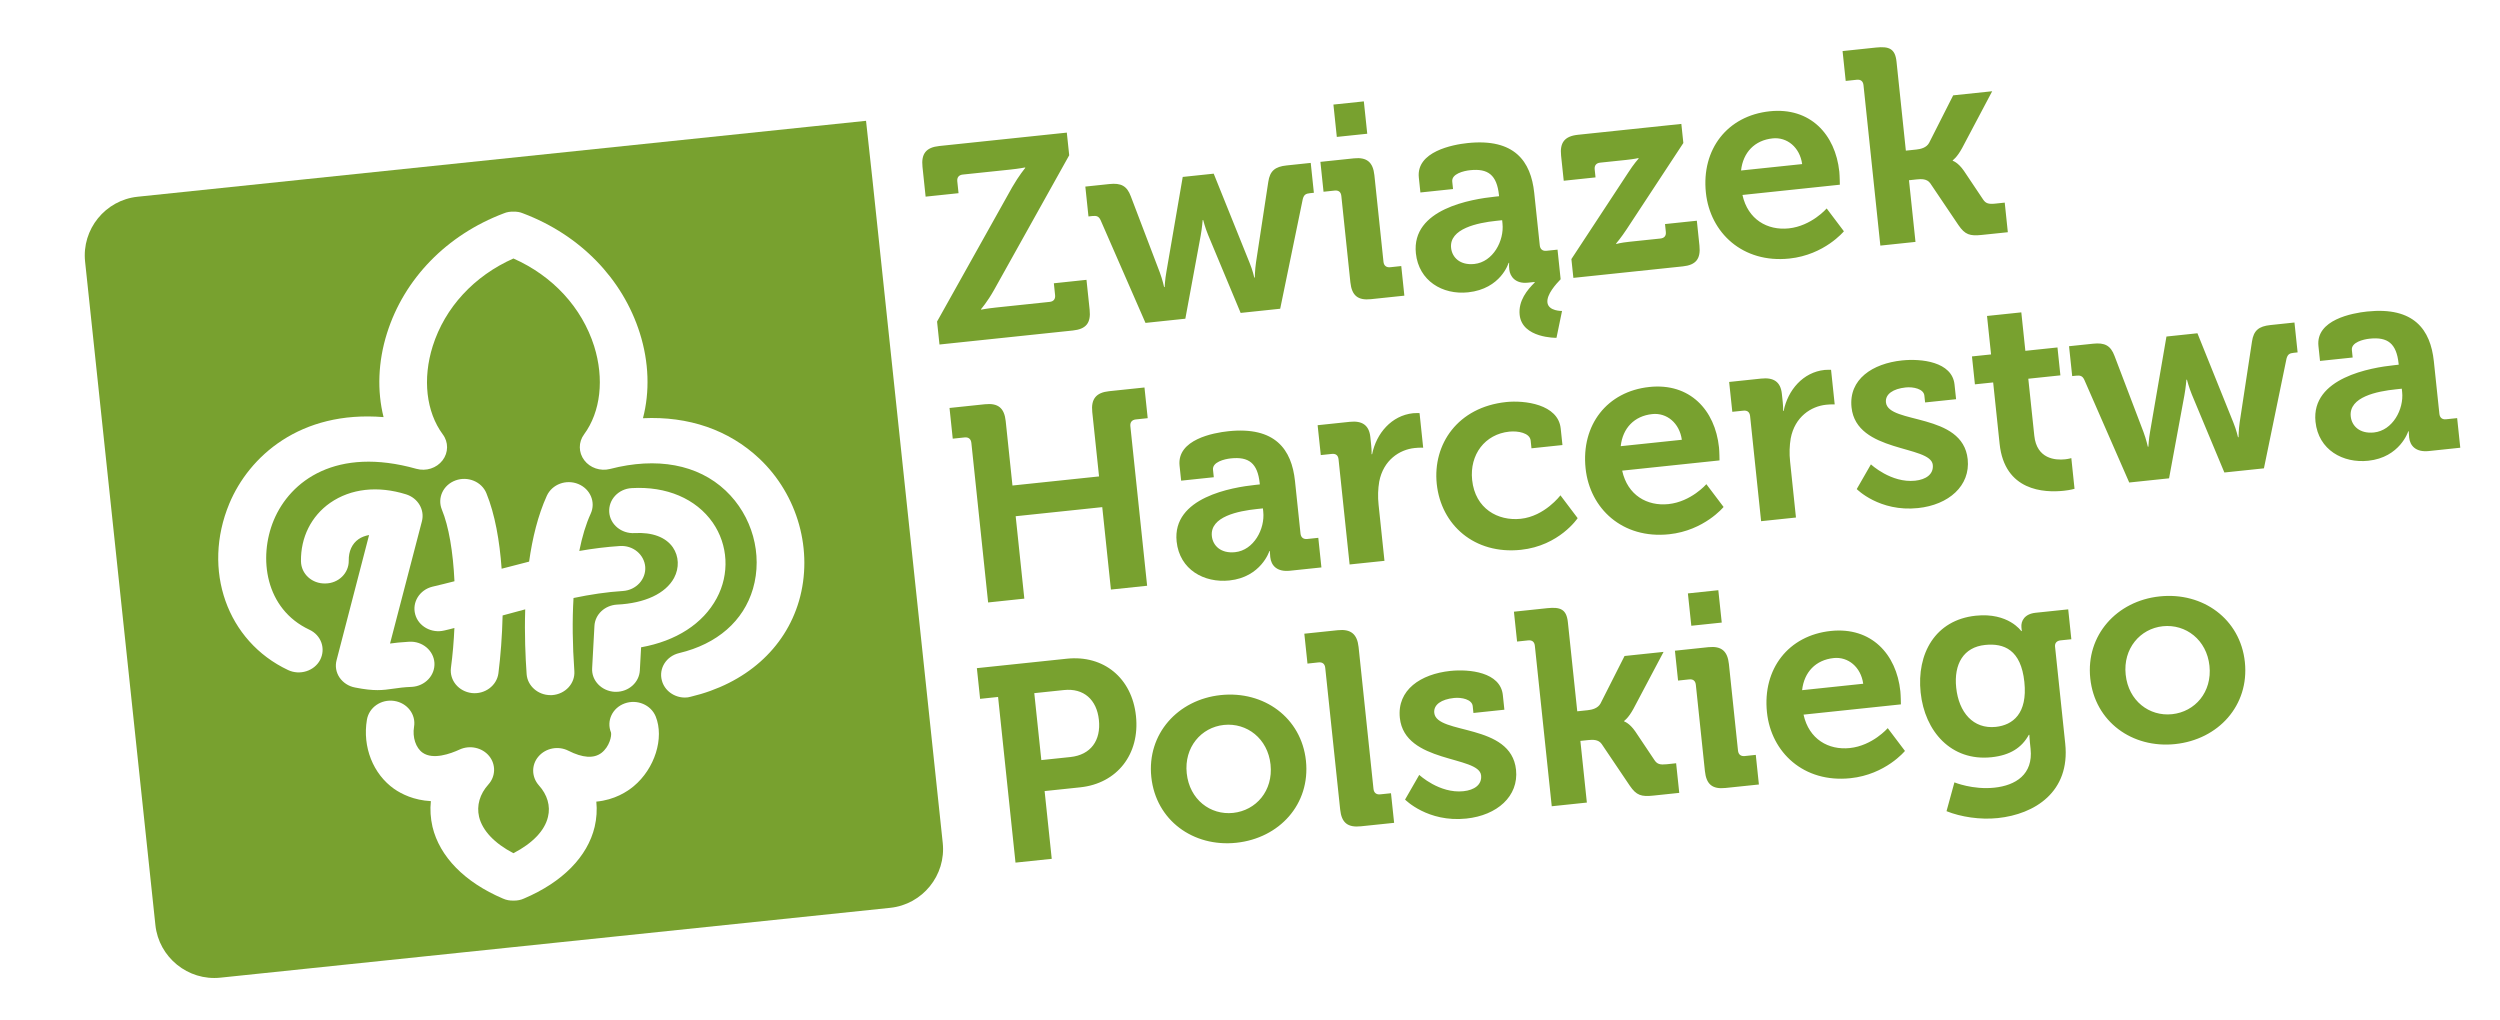 <?xml version="1.0" encoding="utf-8"?>
<!-- Generator: Adobe Illustrator 16.0.0, SVG Export Plug-In . SVG Version: 6.00 Build 0)  -->
<!DOCTYPE svg PUBLIC "-//W3C//DTD SVG 1.1//EN" "http://www.w3.org/Graphics/SVG/1.1/DTD/svg11.dtd">
<svg version="1.1" id="Layer_1" xmlns="http://www.w3.org/2000/svg" xmlns:xlink="http://www.w3.org/1999/xlink" x="0px" y="0px"
	 width="196px" height="80px" viewBox="0 0 196 80" enable-background="new 0 0 196 80" xml:space="preserve">
<g>
	<path fill-rule="evenodd" clip-rule="evenodd" fill="#78A12F" d="M40.312,70.607h-0.058c-0.275,0.007-0.555-0.035-0.83-0.162
		c-2.996-1.278-4.954-3.279-5.517-5.623c-0.153-0.67-0.198-1.35-0.127-2.013c-1.34-0.071-2.292-0.556-2.872-0.954
		c-1.66-1.17-2.502-3.296-2.142-5.427c0.164-0.975,1.12-1.627,2.142-1.476c1.019,0.155,1.717,1.056,1.553,2.029
		c-0.138,0.82,0.139,1.66,0.679,2.035c0.811,0.566,2.17,0.086,2.909-0.259c0.793-0.357,1.756-0.146,2.3,0.516
		c0.54,0.661,0.514,1.6-0.059,2.23c-0.674,0.749-0.938,1.651-0.729,2.542c0.262,1.074,1.202,2.071,2.691,2.847
		c1.51-0.784,2.456-1.772,2.709-2.847c0.21-0.856-0.049-1.739-0.719-2.479c-0.575-0.654-0.593-1.601-0.024-2.259
		c0.567-0.66,1.549-0.854,2.343-0.45c1.118,0.565,1.981,0.626,2.584,0.178c0.646-0.49,0.823-1.359,0.757-1.607
		c-0.373-0.914,0.108-1.931,1.073-2.28c0.968-0.348,2.052,0.104,2.43,1.02c0.685,1.693-0.069,4.095-1.724,5.472
		c-0.491,0.412-1.489,1.075-2.93,1.207c0.066,0.652,0.023,1.321-0.13,1.975c-0.557,2.344-2.525,4.341-5.543,5.623
		C40.827,70.562,40.566,70.607,40.312,70.607 M53.699,54.688c-0.838,0-1.601-0.538-1.81-1.342c-0.254-0.945,0.349-1.903,1.354-2.143
		c2.996-0.713,5.046-2.517,5.789-5.041c0.786-2.702-0.051-5.728-2.147-7.703c-2.176-2.052-5.389-2.644-9.058-1.692
		c-0.759,0.195-1.569-0.084-2.022-0.686c-0.459-0.604-0.464-1.423-0.013-2.029c1.301-1.769,1.591-4.351,0.788-6.916
		c-0.961-3.027-3.243-5.504-6.327-6.87c-3.084,1.366-5.369,3.843-6.328,6.87c-0.806,2.565-0.516,5.147,0.786,6.916
		c0.459,0.605,0.451,1.434-0.017,2.042c-0.469,0.611-1.292,0.873-2.049,0.662c-6.272-1.765-9.884,0.928-11.18,4.022
		c-1.231,2.958-0.671,6.966,2.787,8.589c0.933,0.43,1.305,1.492,0.842,2.377c-0.457,0.863-1.586,1.22-2.503,0.79
		c-4.797-2.257-6.772-7.859-4.611-13.054c1.546-3.702,5.553-7.312,12.091-6.779c-0.512-2.046-0.438-4.34,0.271-6.582
		c1.346-4.267,4.68-7.7,9.151-9.391c0.248-0.107,0.51-0.142,0.759-0.134c0.253-0.008,0.509,0.026,0.758,0.134
		c4.474,1.691,7.806,5.125,9.154,9.391c0.719,2.277,0.785,4.607,0.244,6.669c3.569-0.169,6.729,0.909,9.125,3.165
		c3.03,2.858,4.246,7.242,3.108,11.16c-1.096,3.746-4.19,6.489-8.487,7.51C54.003,54.671,53.854,54.688,53.699,54.688z
		 M43.155,54.498c-0.972,0-1.8-0.72-1.867-1.645c-0.095-1.34-0.174-3.13-0.111-5.08c-0.578,0.156-1.165,0.311-1.772,0.478
		c-0.038,1.623-0.159,3.183-0.33,4.54c-0.13,0.961-1.058,1.66-2.088,1.544c-1.028-0.125-1.756-0.996-1.634-1.976
		c0.138-1.03,0.226-2.08,0.272-3.125c-0.259,0.073-0.53,0.135-0.799,0.198c-1,0.238-2.022-0.328-2.274-1.269
		c-0.259-0.946,0.343-1.918,1.346-2.166c0.592-0.142,1.164-0.278,1.732-0.427c-0.109-2.306-0.445-4.306-0.989-5.62
		c-0.371-0.912,0.105-1.932,1.072-2.286c0.965-0.351,2.051,0.097,2.421,1.006c0.671,1.641,1.037,3.73,1.194,5.917
		c0.731-0.192,1.444-0.379,2.154-0.556c0.257-1.833,0.692-3.632,1.391-5.167c0.414-0.899,1.514-1.307,2.464-0.918
		c0.946,0.39,1.387,1.429,0.974,2.326c-0.37,0.809-0.667,1.783-0.895,2.923c1.058-0.184,2.11-0.318,3.177-0.387
		c1.037-0.071,1.917,0.668,1.994,1.639c0.064,0.969-0.712,1.815-1.742,1.886c-1.273,0.08-2.563,0.275-3.881,0.551
		c-0.104,1.748-0.08,3.678,0.065,5.724c0.07,0.977-0.71,1.816-1.742,1.889H43.155z M48.297,54.239h-0.099
		c-1.032-0.055-1.835-0.882-1.774-1.854l0.18-3.309c0.046-0.908,0.812-1.619,1.77-1.675c2.185-0.104,3.811-0.869,4.472-2.09
		c0.424-0.795,0.382-1.701-0.092-2.396c-0.558-0.806-1.625-1.2-3.006-1.121c-1.032,0.059-1.922-0.679-1.985-1.649
		c-0.061-0.978,0.723-1.816,1.756-1.877c2.731-0.163,5.049,0.827,6.36,2.702c1.213,1.75,1.335,4.029,0.312,5.93
		c-1.078,2.006-3.184,3.354-5.929,3.848l-0.099,1.819C50.11,53.507,49.283,54.239,48.297,54.239z M29.598,54.105
		c-0.465,0-1.002-0.052-1.761-0.204c-0.51-0.094-0.938-0.379-1.217-0.782c-0.275-0.407-0.357-0.901-0.23-1.369l2.546-9.804
		c-0.316,0.058-0.595,0.164-0.825,0.324c-0.509,0.353-0.784,0.953-0.769,1.684c0.014,0.979-0.802,1.785-1.842,1.79
		c-1.037,0.026-1.888-0.745-1.904-1.739c-0.027-1.876,0.801-3.541,2.292-4.584c1.618-1.119,3.727-1.358,5.953-0.664
		c0.93,0.294,1.471,1.21,1.237,2.112l-2.499,9.584c0.367-0.052,0.854-0.106,1.5-0.142c1.038-0.058,1.918,0.69,1.981,1.658
		c0.057,0.981-0.735,1.817-1.765,1.881c-0.644,0.024-1.057,0.085-1.424,0.138C30.422,54.054,30.042,54.105,29.598,54.105z
		 M10.79,15.424l52.514-5.475l4.593-0.477l0.502,4.604l5.512,52.011c0.269,2.533-1.585,4.823-4.119,5.087l-52.515,5.475
		c-2.534,0.266-4.827-1.594-5.094-4.127L6.671,20.51C6.402,17.976,8.256,15.688,10.79,15.424z"/>
	<path fill="#78A12F" d="M169.317,46.758c3.383-0.357,6.326,1.769,6.681,5.151c0.355,3.403-2.081,6.07-5.464,6.427
		c-3.361,0.353-6.299-1.75-6.657-5.152C163.521,49.799,165.955,47.11,169.317,46.758 M170.289,55.993
		c1.799-0.188,3.151-1.732,2.933-3.793c-0.215-2.038-1.859-3.291-3.657-3.103c-1.779,0.188-3.128,1.754-2.912,3.793
		C166.867,54.952,168.511,56.18,170.289,55.993z M154.899,48.271c2.558-0.269,3.568,1.206,3.568,1.206l0.043-0.006
		c0,0-0.014-0.13-0.03-0.283c-0.051-0.496,0.24-1.055,1.108-1.147l2.56-0.268l0.245,2.344l-0.845,0.087
		c-0.284,0.03-0.46,0.202-0.433,0.484l0.799,7.61c0.4,3.795-2.398,5.537-5.281,5.839c-1.389,0.147-2.904-0.089-4.026-0.54
		l0.619-2.259c0,0,1.442,0.594,3.133,0.415c1.67-0.175,3.048-1.041,2.839-3.037l-0.054-0.521c-0.029-0.261-0.041-0.589-0.041-0.589
		l-0.043,0.006c-0.552,1.001-1.455,1.6-2.927,1.755c-3.168,0.332-5.236-2.037-5.555-5.073
		C150.259,51.26,151.712,48.606,154.899,48.271z M158.71,53.463c-0.264-2.516-1.592-3.056-3.089-2.898
		c-1.669,0.175-2.452,1.485-2.255,3.351c0.204,1.93,1.329,3.258,3.106,3.072C157.795,56.847,158.973,55.956,158.71,53.463z
		 M143.537,49.467c3.167-0.332,5.145,1.806,5.452,4.732c0.034,0.325,0.042,1.024,0.042,1.024l-7.633,0.804
		c0.422,1.929,1.961,2.797,3.629,2.62c1.779-0.186,2.972-1.56,2.972-1.56l1.35,1.787c0,0-1.516,1.849-4.27,2.137
		c-3.664,0.385-6.221-2.021-6.549-5.165C138.172,52.441,140.219,49.813,143.537,49.467z M146.076,53.605
		c-0.183-1.316-1.188-2.131-2.315-2.014c-1.41,0.149-2.319,1.099-2.476,2.519L146.076,53.605z M132.954,53.692
		c-0.035-0.326-0.223-0.459-0.528-0.427l-0.866,0.092l-0.246-2.342l2.624-0.277c1.019-0.104,1.5,0.301,1.608,1.321l0.713,6.787
		c0.03,0.306,0.223,0.459,0.527,0.428l0.867-0.092l0.244,2.322l-2.624,0.273c-1.02,0.107-1.499-0.28-1.608-1.321L132.954,53.692z
		 M132.331,46.523l2.385-0.251l0.269,2.538l-2.386,0.25L132.331,46.523z M120.333,50.635c-0.033-0.326-0.224-0.46-0.528-0.429
		l-0.866,0.092l-0.247-2.341l2.624-0.277c1.019-0.105,1.5,0.085,1.606,1.103l0.735,6.983l0.823-0.086
		c0.347-0.037,0.795-0.151,0.999-0.523l1.886-3.727l3.059-0.322l-2.36,4.459c-0.403,0.743-0.732,0.952-0.732,0.952l0.005,0.044
		c0,0,0.406,0.111,0.872,0.785l1.508,2.253c0.208,0.309,0.434,0.37,0.955,0.316l0.737-0.078l0.245,2.322l-2.039,0.214
		c-0.933,0.098-1.318-0.015-1.836-0.772l-2.208-3.275c-0.258-0.367-0.715-0.341-1.061-0.306l-0.608,0.064l0.508,4.835l-2.753,0.289
		L120.333,50.635z M111.269,60.751c0,0,1.581,1.479,3.468,1.28c0.845-0.089,1.46-0.505,1.381-1.243
		c-0.163-1.56-5.994-0.926-6.37-4.502c-0.233-2.213,1.655-3.442,3.952-3.685c1.497-0.157,3.935,0.092,4.123,1.893l0.121,1.147
		l-2.427,0.256l-0.056-0.541c-0.056-0.521-0.865-0.7-1.471-0.634c-0.976,0.102-1.612,0.518-1.543,1.17
		c0.183,1.734,6.022,0.77,6.41,4.457c0.218,2.081-1.487,3.576-3.896,3.827c-3.034,0.32-4.804-1.489-4.804-1.489L111.269,60.751z
		 M103.899,52.362c-0.035-0.325-0.224-0.461-0.528-0.43l-0.865,0.094l-0.247-2.344l2.624-0.274c1.019-0.107,1.521,0.3,1.63,1.319
		l1.169,11.125c0.033,0.303,0.223,0.457,0.527,0.425l0.845-0.088l0.245,2.321l-2.601,0.271c-1.042,0.109-1.521-0.277-1.629-1.319
		L103.899,52.362z M95.704,54.494c3.383-0.356,6.325,1.77,6.682,5.15c0.356,3.405-2.081,6.073-5.464,6.43
		c-3.361,0.352-6.301-1.751-6.659-5.154C89.908,57.538,92.345,54.848,95.704,54.494z M96.677,63.732
		c1.799-0.191,3.149-1.735,2.934-3.793c-0.215-2.04-1.861-3.293-3.659-3.104c-1.779,0.188-3.127,1.753-2.912,3.791
		C93.256,62.688,94.898,63.918,96.677,63.732z M78.249,54.641l-1.409,0.149l-0.253-2.407l7.047-0.74
		c2.884-0.305,5.112,1.5,5.426,4.491c0.316,2.995-1.481,5.287-4.366,5.592l-2.797,0.294l0.559,5.312l-2.841,0.297L78.249,54.641z
		 M83.917,59.352c1.605-0.17,2.406-1.306,2.237-2.911c-0.167-1.583-1.185-2.505-2.744-2.341l-2.322,0.243l0.552,5.248L83.917,59.352
		z M187.712,28.63l0.346-0.038l-0.007-0.085c-0.167-1.583-0.858-2.104-2.268-1.955c-0.5,0.052-1.459,0.286-1.396,0.892l0.062,0.585
		l-2.56,0.269l-0.123-1.171c-0.216-2.059,2.666-2.582,3.815-2.704c3.687-0.386,4.973,1.431,5.233,3.902l0.434,4.121
		c0.032,0.303,0.224,0.458,0.528,0.425l0.865-0.09l0.245,2.321l-2.471,0.261c-1.019,0.105-1.47-0.418-1.538-1.068
		c-0.028-0.282-0.027-0.48-0.027-0.48l-0.045,0.005c0,0-0.641,2.041-3.132,2.303c-1.976,0.208-3.904-0.84-4.137-3.053
		C181.174,29.602,185.912,28.818,187.712,28.63z M186.119,33.906c1.474-0.156,2.352-1.827,2.209-3.171l-0.027-0.261l-0.478,0.051
		c-1.431,0.149-3.687,0.584-3.525,2.123C184.375,33.387,184.99,34.023,186.119,33.906z M163.412,29.78
		c-0.143-0.312-0.322-0.361-0.648-0.326l-0.304,0.031l-0.247-2.342l1.887-0.197c0.91-0.096,1.374,0.139,1.68,0.962l2.271,5.966
		c0.213,0.57,0.34,1.148,0.34,1.148l0.043-0.004c0,0,0.026-0.593,0.137-1.199l1.279-7.435l2.429-0.256l2.82,7.006
		c0.234,0.567,0.361,1.145,0.361,1.145l0.043-0.004c0,0,0.004-0.592,0.093-1.193l0.96-6.306c0.128-0.868,0.533-1.196,1.442-1.292
		l1.888-0.199l0.247,2.342l-0.305,0.033c-0.325,0.033-0.47,0.115-0.565,0.454l-1.771,8.604l-3.101,0.326l-2.549-6.112
		c-0.234-0.567-0.385-1.165-0.385-1.165l-0.044,0.005c0,0-0.044,0.619-0.157,1.223l-1.201,6.506l-3.123,0.328L163.412,29.78z
		 M156.264,29.983l-1.431,0.149l-0.231-2.189l1.497-0.156l-0.317-3.016l2.689-0.282l0.317,3.015l2.518-0.264l0.229,2.188
		l-2.516,0.264l0.47,4.467c0.192,1.823,1.651,1.932,2.408,1.852c0.306-0.033,0.495-0.096,0.495-0.096l0.251,2.407
		c0,0-0.338,0.102-0.839,0.153c-1.539,0.163-4.644,0.03-5.034-3.679L156.264,29.983z M146.68,36.406c0,0,1.582,1.479,3.467,1.281
		c0.847-0.089,1.46-0.505,1.383-1.243c-0.164-1.56-5.995-0.926-6.37-4.503c-0.234-2.212,1.654-3.441,3.953-3.683
		c1.495-0.158,3.934,0.091,4.122,1.891l0.122,1.149l-2.429,0.254l-0.058-0.54c-0.054-0.521-0.862-0.7-1.468-0.636
		c-0.977,0.103-1.613,0.521-1.545,1.171c0.184,1.734,6.023,0.769,6.41,4.456c0.218,2.082-1.488,3.578-3.892,3.83
		c-3.038,0.319-4.807-1.49-4.807-1.49L146.68,36.406z M137.208,32.623c-0.036-0.326-0.225-0.459-0.528-0.427l-0.867,0.089
		l-0.248-2.34l2.516-0.265c0.976-0.104,1.518,0.257,1.616,1.188l0.069,0.651c0.043,0.413,0.028,0.699,0.028,0.699l0.044-0.005
		c0.332-1.635,1.522-3.033,3.213-3.21c0.241-0.024,0.504-0.008,0.504-0.008l0.285,2.71c0,0-0.285-0.014-0.677,0.027
		c-1.172,0.123-2.446,0.937-2.771,2.636c-0.094,0.559-0.118,1.175-0.048,1.824l0.459,4.382l-2.732,0.287L137.208,32.623z
		 M129.316,30.338c3.165-0.333,5.146,1.805,5.453,4.733c0.035,0.325,0.041,1.025,0.041,1.025l-7.632,0.803
		c0.423,1.93,1.961,2.798,3.63,2.622c1.778-0.187,2.971-1.562,2.971-1.562l1.35,1.787c0,0-1.516,1.85-4.271,2.14
		c-3.664,0.385-6.219-2.021-6.548-5.166C123.952,33.313,125.998,30.686,129.316,30.338z M131.856,34.479
		c-0.183-1.319-1.188-2.135-2.317-2.015c-1.41,0.147-2.318,1.097-2.475,2.517L131.856,34.479z M118.085,31.52
		c1.431-0.151,4.073,0.165,4.274,2.073l0.137,1.299l-2.429,0.255l-0.063-0.605c-0.065-0.608-1.003-0.772-1.676-0.702
		c-1.908,0.199-3.122,1.796-2.912,3.792c0.237,2.255,2.028,3.229,3.807,3.042c1.886-0.199,3.115-1.841,3.115-1.841l1.351,1.789
		c0,0-1.438,2.167-4.452,2.484c-3.643,0.382-6.257-1.951-6.595-5.162C112.315,34.821,114.291,31.918,118.085,31.52z M104.942,36.014
		c-0.033-0.326-0.223-0.459-0.526-0.427l-0.866,0.091l-0.248-2.342l2.516-0.265c0.975-0.103,1.517,0.258,1.617,1.19l0.067,0.651
		c0.044,0.413,0.029,0.699,0.029,0.699l0.044-0.005c0.332-1.636,1.522-3.032,3.214-3.21c0.24-0.024,0.504-0.008,0.504-0.008
		l0.284,2.712c0,0-0.284-0.017-0.676,0.025c-1.171,0.123-2.446,0.938-2.771,2.637c-0.094,0.558-0.12,1.175-0.048,1.826l0.46,4.381
		l-2.733,0.285L104.942,36.014z M98.423,38.015l0.348-0.037l-0.009-0.086c-0.167-1.583-0.857-2.103-2.267-1.954
		c-0.499,0.052-1.46,0.285-1.396,0.892l0.062,0.585l-2.559,0.269l-0.124-1.17c-0.217-2.062,2.667-2.583,3.816-2.705
		c3.687-0.388,4.973,1.429,5.233,3.9l0.433,4.122c0.032,0.303,0.224,0.457,0.528,0.425l0.867-0.091l0.244,2.321l-2.472,0.259
		c-1.019,0.107-1.469-0.415-1.538-1.064c-0.03-0.284-0.028-0.48-0.028-0.48l-0.043,0.005c0,0-0.642,2.039-3.133,2.302
		c-1.975,0.207-3.905-0.84-4.137-3.051C91.883,38.986,96.624,38.204,98.423,38.015z M96.83,43.291
		c1.474-0.154,2.352-1.827,2.209-3.172l-0.026-0.261l-0.477,0.05c-1.432,0.152-3.688,0.586-3.527,2.125
		C95.087,42.771,95.703,43.409,96.83,43.291z M76.155,34.722c-0.033-0.305-0.224-0.459-0.528-0.428l-0.932,0.098l-0.253-2.407
		l2.775-0.292c1.041-0.109,1.522,0.3,1.63,1.32l0.53,5.052l6.788-0.713l-0.532-5.052c-0.106-1.019,0.3-1.523,1.319-1.63l2.775-0.291
		l0.253,2.406l-0.932,0.098c-0.304,0.033-0.459,0.225-0.428,0.528l1.315,12.512l-2.839,0.298l-0.679-6.462l-6.788,0.713l0.678,6.461
		l-2.838,0.3L76.155,34.722z M146.098,6.68c-0.035-0.324-0.225-0.458-0.528-0.427l-0.867,0.092l-0.246-2.341l2.624-0.277
		c1.018-0.105,1.499,0.084,1.605,1.102l0.733,6.981l0.824-0.086c0.348-0.036,0.797-0.148,0.998-0.521l1.888-3.728l3.058-0.321
		l-2.359,4.458c-0.405,0.744-0.734,0.953-0.734,0.953l0.005,0.044c0,0,0.406,0.111,0.872,0.784l1.509,2.254
		c0.207,0.307,0.432,0.37,0.953,0.316l0.738-0.078l0.243,2.321l-2.038,0.212c-0.933,0.099-1.317-0.013-1.834-0.772l-2.207-3.274
		c-0.259-0.369-0.716-0.342-1.063-0.307l-0.607,0.065l0.51,4.835l-2.755,0.29L146.098,6.68z M138.75,8.724
		c3.166-0.332,5.144,1.806,5.452,4.732c0.033,0.325,0.042,1.025,0.042,1.025l-7.635,0.804c0.424,1.928,1.961,2.796,3.632,2.62
		c1.777-0.186,2.971-1.562,2.971-1.562l1.35,1.789c0,0-1.518,1.849-4.27,2.138c-3.665,0.385-6.22-2.022-6.55-5.166
		C133.384,11.698,135.432,9.072,138.75,8.724z M141.289,12.864c-0.182-1.319-1.189-2.134-2.315-2.015
		c-1.411,0.147-2.318,1.101-2.476,2.518L141.289,12.864z M123.197,20.312l4.441-6.76c0.434-0.682,0.825-1.116,0.825-1.116
		l-0.004-0.044c0,0-0.322,0.079-1.015,0.151l-1.995,0.209c-0.303,0.032-0.458,0.223-0.426,0.527l0.066,0.629l-2.493,0.263
		l-0.208-1.975c-0.106-1.019,0.279-1.52,1.319-1.629l8.11-0.852l0.157,1.496l-4.442,6.757c-0.434,0.662-0.826,1.118-0.826,1.118
		l0.004,0.044c0,0,0.318-0.101,1.034-0.176l2.429-0.254c0.303-0.032,0.462-0.202,0.427-0.526l-0.063-0.608l2.495-0.262l0.204,1.952
		c0.109,1.041-0.279,1.52-1.297,1.627l-8.587,0.902L123.197,20.312z M117.224,15.416l0.304-0.032l-0.009-0.088
		c-0.167-1.583-0.857-2.102-2.267-1.952c-0.499,0.052-1.461,0.284-1.396,0.892l0.062,0.585l-2.559,0.269l-0.123-1.171
		c-0.215-2.039,2.665-2.582,3.816-2.702c3.686-0.388,4.971,1.428,5.231,3.899l0.435,4.12c0.031,0.303,0.223,0.459,0.526,0.426
		l0.866-0.09l0.244,2.321c-0.375,0.39-1.103,1.19-1.037,1.819c0.075,0.693,1.146,0.668,1.146,0.668l-0.435,2.106
		c0,0-2.694,0.041-2.888-1.801c-0.116-1.106,0.605-1.97,1.181-2.536l-0.004-0.043l-0.542,0.056c-0.977,0.103-1.391-0.51-1.444-1.009
		l-0.011-0.109c-0.025-0.238-0.002-0.438-0.002-0.438l-0.043,0.004c0,0-0.598,2.037-3.178,2.309c-2.017,0.21-3.867-0.91-4.092-3.057
		C110.638,16.37,115.379,15.609,117.224,15.416z M115.586,20.696c1.473-0.155,2.351-1.826,2.209-3.17l-0.026-0.262l-0.477,0.051
		c-1.432,0.15-3.687,0.607-3.526,2.124C113.845,20.176,114.458,20.814,115.586,20.696z M105.161,15.367
		c-0.034-0.325-0.223-0.458-0.527-0.426l-0.869,0.092l-0.245-2.343l2.623-0.275c1.02-0.107,1.502,0.302,1.609,1.32l0.713,6.789
		c0.031,0.304,0.224,0.458,0.527,0.427l0.867-0.092l0.243,2.321l-2.623,0.276c-1.02,0.107-1.499-0.282-1.609-1.321L105.161,15.367z
		 M104.54,8.198l2.385-0.25l0.267,2.537l-2.386,0.249L104.54,8.198z M86.289,17.264c-0.144-0.315-0.323-0.36-0.649-0.327
		l-0.304,0.033l-0.246-2.342l1.888-0.199c0.909-0.095,1.374,0.141,1.678,0.964l2.272,5.966c0.212,0.57,0.339,1.148,0.339,1.148
		l0.043-0.004c0,0,0.025-0.595,0.137-1.198l1.279-7.434l2.429-0.256l2.819,7.004c0.235,0.567,0.363,1.145,0.363,1.145l0.042-0.004
		c0,0,0.003-0.591,0.093-1.192l0.961-6.305c0.127-0.868,0.531-1.198,1.441-1.293l1.888-0.199l0.246,2.343l-0.304,0.031
		c-0.325,0.034-0.47,0.115-0.565,0.456l-1.771,8.604l-3.101,0.327l-2.55-6.113c-0.235-0.567-0.386-1.167-0.386-1.167l-0.042,0.005
		c0,0-0.045,0.62-0.156,1.223l-1.202,6.507l-3.124,0.329L86.289,17.264z M73.466,25.209l5.887-10.527
		c0.537-0.933,1.024-1.511,1.024-1.511l-0.004-0.044c0,0-0.452,0.093-1.166,0.168l-3.729,0.391
		c-0.304,0.032-0.459,0.225-0.427,0.529l0.098,0.931l-2.581,0.271l-0.246-2.341c-0.107-1.019,0.278-1.521,1.32-1.629l9.996-1.05
		l0.187,1.776l-5.886,10.55c-0.535,0.956-1.025,1.511-1.025,1.511l0.005,0.043c0,0,0.451-0.091,1.168-0.167l4.205-0.442
		c0.306-0.03,0.461-0.223,0.427-0.527l-0.097-0.932l2.558-0.27l0.247,2.343c0.109,1.041-0.278,1.521-1.319,1.63L73.655,27.01
		L73.466,25.209z"/>
</g>
</svg>
